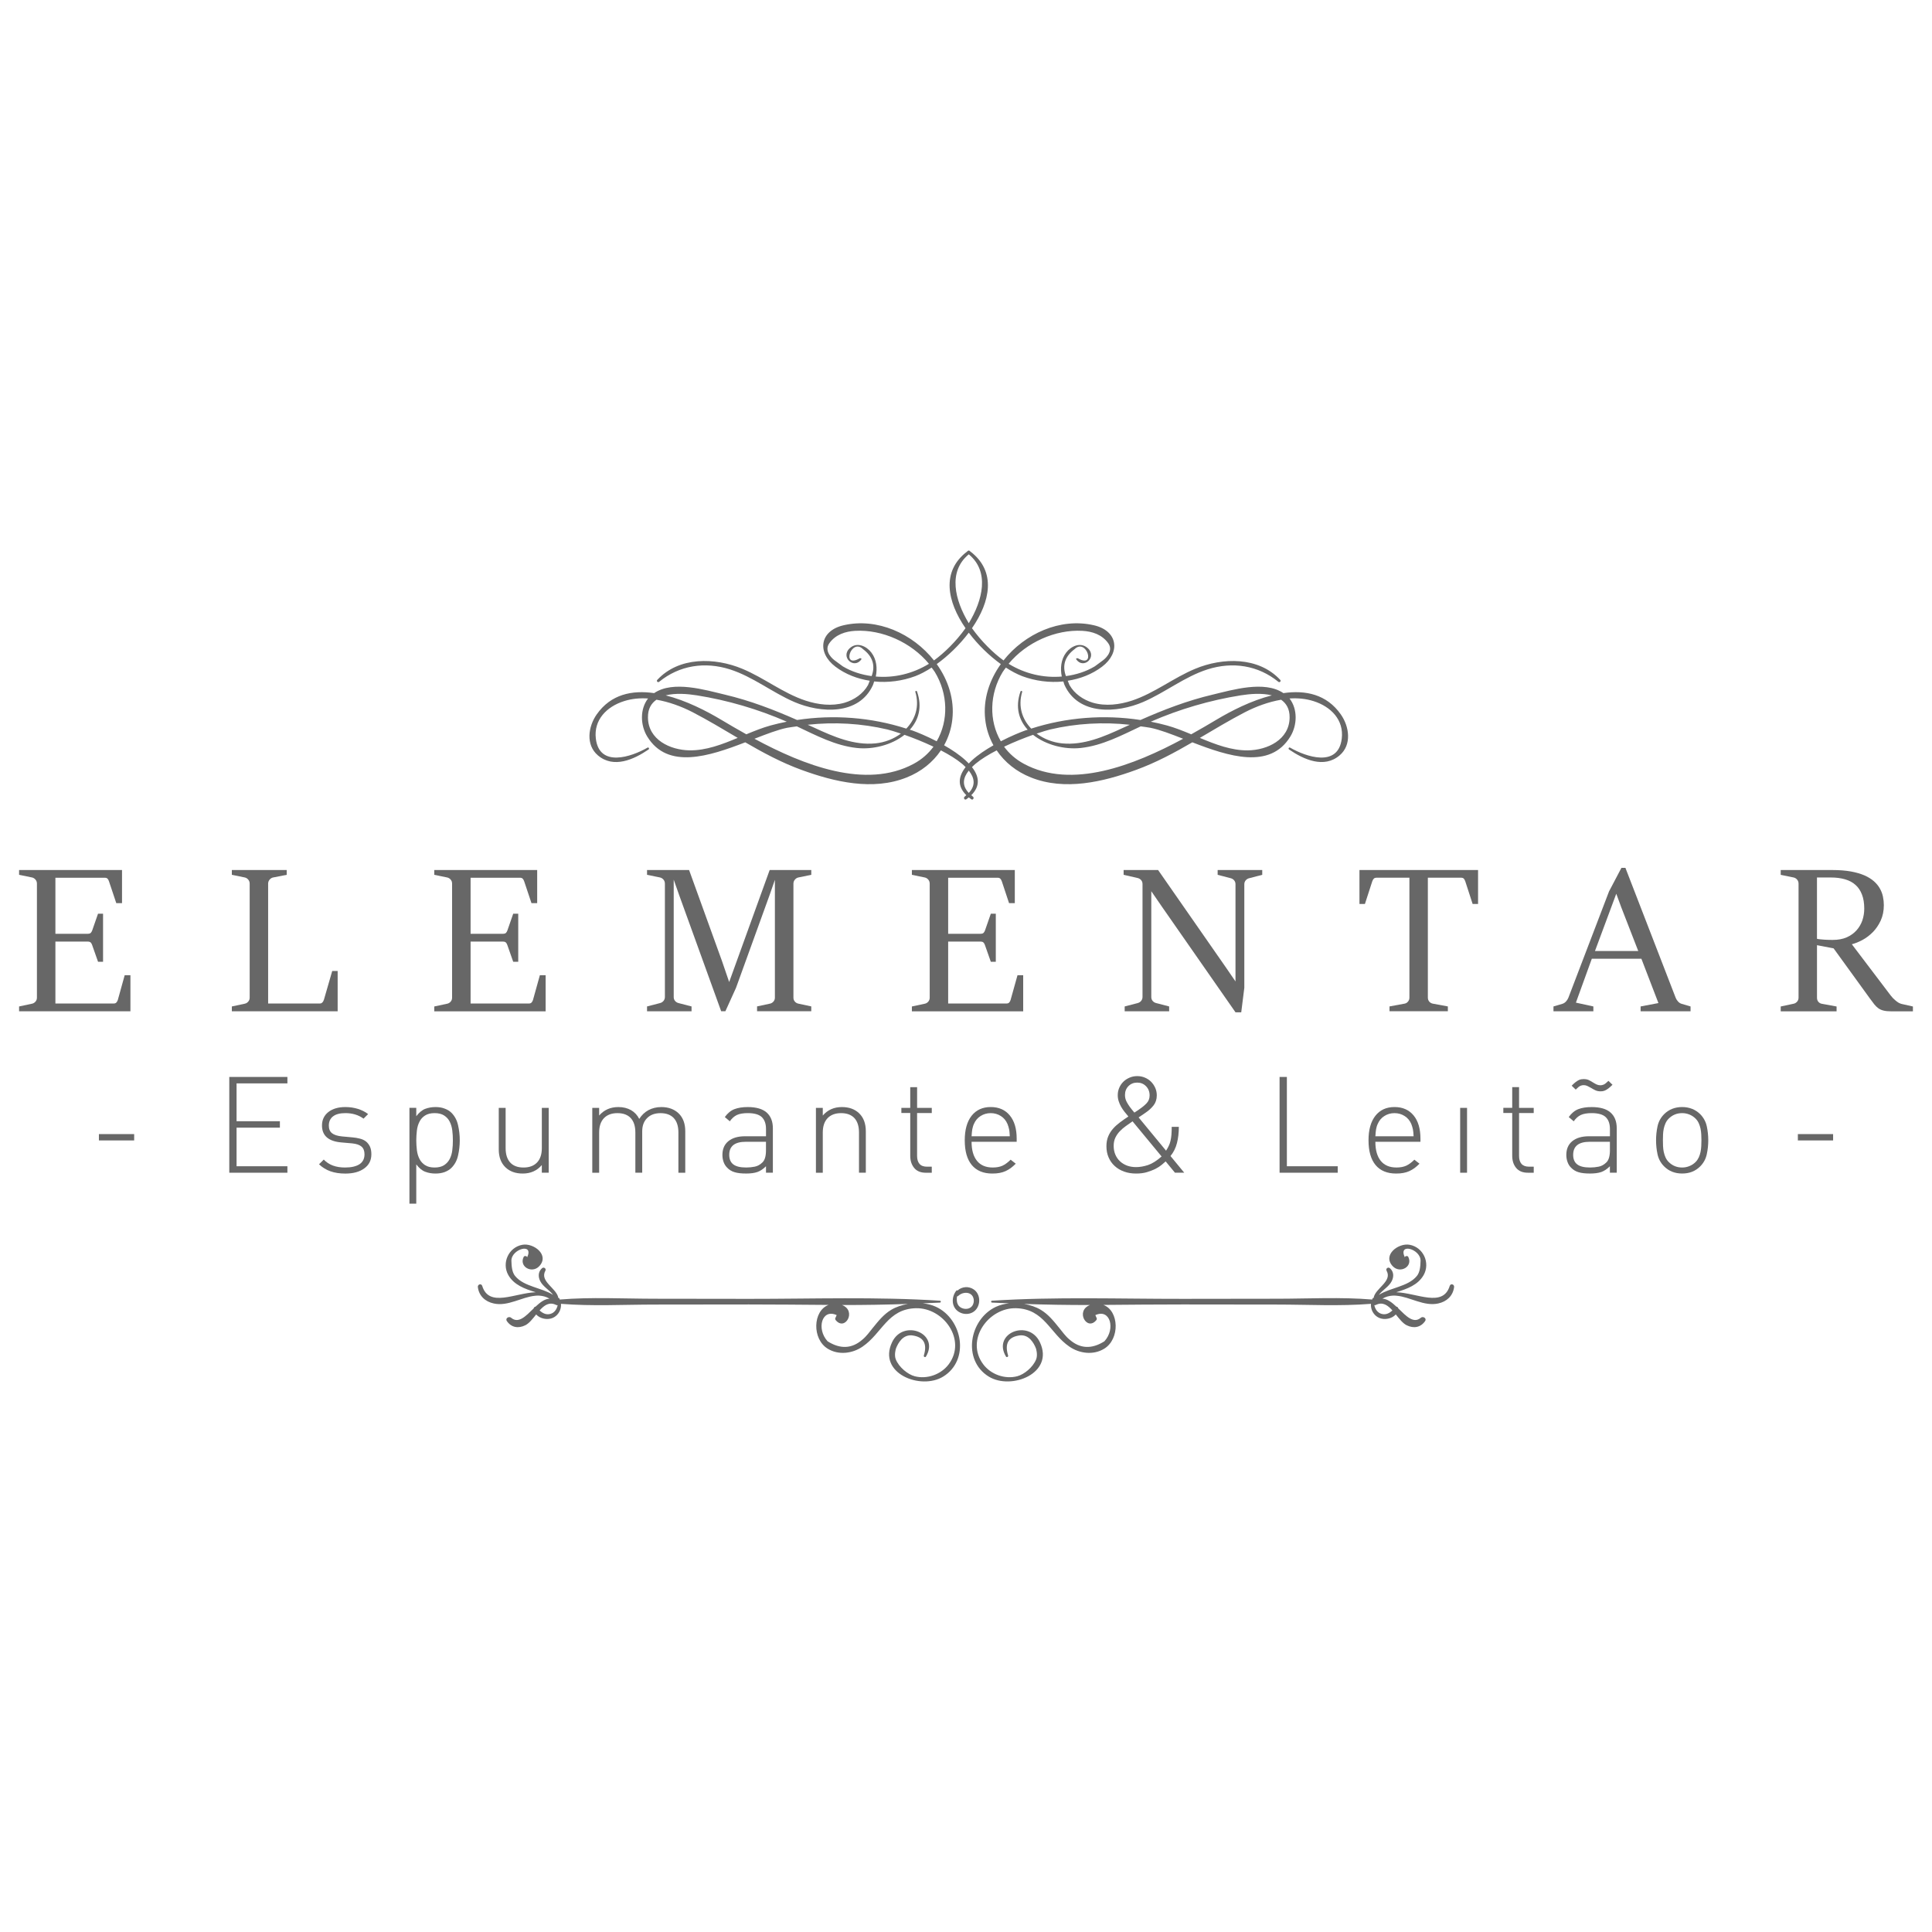 <?xml version="1.0" encoding="utf-8"?>
<!-- Generator: Adobe Illustrator 16.2.1, SVG Export Plug-In . SVG Version: 6.00 Build 0)  -->
<!DOCTYPE svg PUBLIC "-//W3C//DTD SVG 1.1//EN" "http://www.w3.org/Graphics/SVG/1.1/DTD/svg11.dtd">
<svg version="1.1" id="Camada_1" xmlns="http://www.w3.org/2000/svg" xmlns:xlink="http://www.w3.org/1999/xlink" x="0px" y="0px"
	 width="108px" height="108px" viewBox="0 0 108 108" enable-background="new 0 0 108 108" xml:space="preserve">
<g>
	<path fill="#676767" d="M36.696,39.114c0.694,0.119,1.394,0.375,2.018,0.696c0.867,0.45,1.694,0.948,2.524,1.438
		c-0.877,0.367-1.765,0.708-2.688,0.697c-1.082-0.016-2.319-0.59-2.329-1.837C36.214,39.622,36.409,39.315,36.696,39.114
		 M37.213,38.872c0.556-0.142,1.233-0.082,1.739-0.002c1.727,0.275,3.426,0.773,5.029,1.473c-0.301,0.06-0.602,0.127-0.897,0.209
		c-0.455,0.125-0.908,0.307-1.364,0.496c-0.499-0.278-0.976-0.557-1.406-0.814C39.484,39.738,38.357,39.16,37.213,38.872
		L37.213,38.872z M47.891,41.812c0.917,0.101,1.96-0.17,2.671-0.735c0.478,0.168,1.056,0.396,1.62,0.664
		c-0.279,0.378-0.646,0.708-1.104,0.955c-2.683,1.449-6.159,0.081-8.904-1.399c0.683-0.266,1.312-0.508,1.823-0.612
		c0.181-0.036,0.365-0.052,0.548-0.081C45.62,41.11,46.694,41.682,47.891,41.812 M49.608,40.779c0.145,0.035,0.418,0.117,0.752,0.23
		c-0.402,0.299-0.901,0.495-1.431,0.547c-1.19,0.115-2.327-0.374-3.377-0.861c-0.134-0.063-0.268-0.118-0.4-0.18
		C46.64,40.351,48.153,40.437,49.608,40.779 M53.236,40.215c0.126-1.115-0.229-2.194-0.872-3.092
		c0.635-0.458,1.273-1.071,1.789-1.754c0,0,0.001-0.001,0.002-0.002c0.001,0.001,0.001,0.002,0.002,0.002
		c0.516,0.683,1.153,1.295,1.789,1.754c-0.644,0.898-0.999,1.978-0.872,3.092c0.058,0.528,0.22,1.011,0.459,1.446l-0.009,0.007
		c-0.43,0.244-0.852,0.526-1.188,0.833c-0.063,0.059-0.124,0.118-0.181,0.178c-0.057-0.06-0.117-0.12-0.182-0.178
		c-0.337-0.307-0.759-0.59-1.19-0.834l-0.007-0.005C53.016,41.226,53.178,40.743,53.236,40.215 M54.152,30.989
		c0.002-0.001,0.002-0.002,0.003-0.002c0,0,0.001,0.001,0.002,0.002c1.172,0.965,0.78,2.561-0.002,3.849
		C53.372,33.549,52.981,31.954,54.152,30.989 M54.155,44.324c-0.393-0.414-0.328-0.839,0-1.246
		C54.483,43.485,54.548,43.911,54.155,44.324 M51.927,37.106c-0.008,0.006-0.017,0.011-0.025,0.017
		c-0.892,0.538-1.91,0.784-2.945,0.696l-0.001,0.001v-0.001h0.001c0.094-0.459,0.045-0.958-0.245-1.338
		c-0.275-0.361-0.795-0.604-1.189-0.265c-0.585,0.502,0.223,1.231,0.628,0.64c0.013-0.019,0-0.035-0.01-0.051
		c-0.019-0.025-0.107,0.008-0.074-0.012c-1.058,0.618-0.486-1.157,0.178-0.503c0.507,0.38,0.712,0.881,0.48,1.504
		c-0.57-0.079-1.115-0.247-1.612-0.544c-0.158-0.118-0.317-0.236-0.476-0.351c0,0-0.625-0.46-0.276-0.944
		c0.35-0.485,0.899-0.66,1.446-0.691C49.315,35.179,50.944,35.913,51.927,37.106L51.927,37.106z M48.722,37.801L48.722,37.801
		l0.001-0.002C48.723,37.799,48.722,37.8,48.722,37.801 M60.504,35.264c0.549,0.031,1.098,0.206,1.446,0.691
		c0.349,0.484-0.275,0.944-0.275,0.944c-0.158,0.115-0.318,0.233-0.476,0.351c-0.498,0.297-1.043,0.465-1.613,0.544
		c-0.229-0.624-0.026-1.124,0.481-1.504c0.663-0.654,1.235,1.121,0.179,0.503c0.033,0.02-0.058-0.013-0.075,0.012
		c-0.011,0.016-0.023,0.032-0.011,0.051c0.406,0.591,1.214-0.138,0.629-0.64c-0.396-0.339-0.915-0.096-1.19,0.265
		c-0.29,0.38-0.339,0.879-0.244,1.338c-1.035,0.087-2.054-0.158-2.946-0.696c-0.008-0.005-0.017-0.011-0.024-0.017l-0.001-0.001
		C57.365,35.913,58.996,35.179,60.504,35.264 M59.588,37.801c0-0.001,0-0.002,0-0.002S59.588,37.799,59.588,37.801L59.588,37.801z
		 M57.748,41.077c0.713,0.564,1.754,0.835,2.671,0.735c1.196-0.13,2.271-0.702,3.348-1.208c0.183,0.029,0.366,0.044,0.548,0.081
		c0.511,0.104,1.142,0.346,1.823,0.612c0.154-0.082,0.304-0.166,0.452-0.249c-0.455-0.189-0.909-0.372-1.364-0.496
		c-0.295-0.082-0.596-0.149-0.896-0.209h-0.001c-0.019-0.003-0.037-0.007-0.055-0.01c0.019,0.003,0.037,0.006,0.056,0.01
		c1.603-0.7,3.302-1.198,5.029-1.473c0.506-0.08,1.184-0.14,1.739,0.002c-1.146,0.288-2.272,0.866-3.101,1.362
		c-0.431,0.257-0.907,0.536-1.406,0.814c-0.149,0.083-0.299,0.167-0.453,0.249c-2.745,1.48-6.223,2.848-8.904,1.399
		c-0.459-0.248-0.826-0.577-1.105-0.955C56.692,41.473,57.271,41.245,57.748,41.077 M58.702,40.779
		c1.454-0.342,2.969-0.428,4.456-0.264c-0.134,0.062-0.268,0.117-0.4,0.18c-1.051,0.487-2.187,0.976-3.378,0.861
		c-0.529-0.052-1.028-0.248-1.431-0.547C58.283,40.896,58.557,40.814,58.702,40.779 M72.09,40.109
		c-0.01,1.247-1.247,1.821-2.329,1.837c-0.924,0.011-1.812-0.331-2.688-0.697c0.83-0.49,1.657-0.988,2.524-1.438
		c0.625-0.322,1.322-0.577,2.018-0.696C71.9,39.315,72.096,39.622,72.09,40.109 M36.253,41.898c0.065-0.044,0.008-0.143-0.06-0.103
		c-0.885,0.511-2.688,1.131-2.885-0.503c-0.128-1.055,0.614-1.796,1.579-2.099c0.443-0.141,0.894-0.176,1.34-0.148
		c-0.462,0.597-0.435,1.496-0.042,2.135c1.141,1.856,3.462,1.094,5.475,0.316c1.004,0.583,2.027,1.134,3.146,1.542
		c1.838,0.672,3.989,1.179,5.88,0.421c0.805-0.32,1.46-0.844,1.911-1.513c0.444,0.231,0.861,0.483,1.183,0.75
		c0.07,0.057,0.127,0.116,0.188,0.175h-0.001c0.004,0.004,0.008,0.007,0.011,0.012c-0.393,0.504-0.489,1.045,0.04,1.568
		c-0.017,0.014-0.031,0.027-0.049,0.042c-0.019,0.013-0.025,0.027-0.045,0.042c-0.06,0.045-0.038,0.125,0.009,0.152
		c0.012,0.007,0.024,0.007,0.036,0.007s0.023,0,0.035-0.007c0.003-0.001,0.004,0,0.007-0.001c0.053-0.037,0.1-0.074,0.146-0.112
		c0.045,0.038,0.093,0.075,0.145,0.112c0.003,0.001,0.006,0,0.008,0.001c0.012,0.007,0.024,0.007,0.035,0.007
		c0.012,0,0.023,0,0.035-0.007c0.047-0.028,0.07-0.107,0.009-0.152c-0.019-0.015-0.026-0.029-0.044-0.042
		c-0.018-0.015-0.032-0.028-0.049-0.042c0.528-0.523,0.433-1.064,0.039-1.568c0.003-0.005,0.007-0.008,0.011-0.012
		c0.061-0.059,0.117-0.118,0.187-0.175c0.322-0.268,0.738-0.52,1.183-0.75c0.452,0.669,1.106,1.193,1.912,1.513
		c1.892,0.758,4.041,0.251,5.879-0.421c1.119-0.408,2.142-0.959,3.146-1.542c2.014,0.778,4.335,1.541,5.475-0.316
		c0.394-0.639,0.421-1.539-0.042-2.135c0.447-0.028,0.896,0.007,1.341,0.148c0.965,0.303,1.707,1.043,1.579,2.099
		c-0.198,1.634-2.001,1.014-2.885,0.503c-0.067-0.04-0.124,0.059-0.059,0.103c0.812,0.556,1.95,1.076,2.825,0.327
		c0.691-0.589,0.544-1.609,0.067-2.288c-0.792-1.132-1.979-1.368-3.21-1.191c-1.06-0.723-2.858-0.176-3.962,0.086
		c-1.407,0.332-2.724,0.839-4.029,1.416c-2.037-0.312-4.148-0.149-6.106,0.482c-0.499-0.52-0.748-1.237-0.506-2.049
		c0.019-0.06-0.072-0.085-0.094-0.025c-0.307,0.876-0.085,1.6,0.403,2.136c-0.042,0.013-0.088,0.024-0.131,0.039
		c-0.294,0.105-0.814,0.319-1.371,0.607c-0.672-1.149-0.639-2.651,0.104-3.873c0.053-0.087,0.12-0.163,0.179-0.246
		c0,0.001,0,0.001,0,0.001v-0.001c0.317,0.206,0.626,0.369,0.911,0.478c0.727,0.271,1.524,0.377,2.301,0.297h0.001
		c0.022,0.065,0.037,0.135,0.064,0.197c0.777,1.713,2.939,1.578,4.394,0.952c1.239-0.534,2.314-1.414,3.608-1.826
		c1.391-0.44,2.815-0.229,3.95,0.695c0.074,0.062,0.174-0.035,0.107-0.107c-1.213-1.303-3.215-1.259-4.754-0.619
		c-1.22,0.506-2.273,1.359-3.531,1.777c-0.697,0.229-1.477,0.327-2.19,0.119c-0.532-0.159-1.032-0.498-1.308-0.99
		c-0.033-0.081-0.063-0.158-0.095-0.238h0.001c0.689-0.107,1.354-0.359,1.918-0.786c1.047-0.792,0.881-2.006-0.452-2.314
		c-1.886-0.44-3.877,0.473-5.056,1.963c0,0.001,0,0.002-0.001,0.002c-0.583-0.423-1.238-1.068-1.764-1.802
		c0.001-0.002,0.003-0.004,0.006-0.008h-0.001c-0.001,0-0.001-0.001-0.001-0.001s0.001,0,0.002,0.001
		c1.005-1.461,1.382-3.161-0.104-4.285c-0.015-0.013-0.025-0.025-0.043-0.039c-0.007-0.005-0.012-0.005-0.018-0.006
		c-0.006,0-0.011-0.001-0.017-0.001h-0.001h-0.003h-0.003h-0.001c-0.005,0-0.011,0.001-0.017,0.001
		c-0.006,0.001-0.012,0.001-0.019,0.006c-0.017,0.013-0.027,0.025-0.043,0.039c-1.485,1.124-1.108,2.824-0.103,4.285
		c0.001-0.001,0.001-0.001,0.001-0.001v0.001h-0.001c0.002,0.003,0.004,0.005,0.005,0.008c-0.524,0.734-1.18,1.379-1.764,1.802
		c0,0,0-0.001-0.001-0.002c-1.177-1.49-3.169-2.403-5.056-1.963c-1.331,0.308-1.497,1.523-0.452,2.314
		c0.564,0.426,1.229,0.678,1.918,0.786h0.001c-0.03,0.08-0.062,0.157-0.094,0.238c-0.276,0.493-0.776,0.831-1.308,0.99
		c-0.715,0.208-1.494,0.11-2.19-0.119c-1.259-0.417-2.312-1.271-3.531-1.777c-1.539-0.64-3.541-0.684-4.753,0.619
		c-0.067,0.072,0.031,0.169,0.106,0.107c1.134-0.924,2.559-1.135,3.949-0.695c1.294,0.413,2.369,1.292,3.608,1.826
		c1.456,0.626,3.617,0.761,4.394-0.952c0.027-0.062,0.043-0.132,0.065-0.197h0.001c0.775,0.08,1.574-0.027,2.3-0.297
		c0.285-0.108,0.596-0.272,0.911-0.478v0.001c0,0,0.001,0,0.001-0.001c0.058,0.083,0.125,0.158,0.179,0.246
		c0.743,1.221,0.775,2.723,0.104,3.873c-0.557-0.288-1.076-0.502-1.371-0.607c-0.043-0.014-0.088-0.025-0.131-0.039
		c0.488-0.536,0.71-1.26,0.403-2.136c-0.02-0.06-0.112-0.035-0.094,0.025c0.243,0.812-0.006,1.529-0.506,2.049
		c-1.957-0.631-4.068-0.793-6.105-0.482c-1.307-0.577-2.623-1.084-4.03-1.416c-1.104-0.262-2.901-0.809-3.961-0.086
		c-1.23-0.177-2.419,0.06-3.211,1.191c-0.476,0.679-0.624,1.699,0.067,2.288C34.302,42.975,35.44,42.454,36.253,41.898"/>
	<path fill="#676767" d="M25.283,64.301c-0.021,0.181-0.07,0.343-0.143,0.485c-0.073,0.143-0.178,0.257-0.312,0.346
		c-0.136,0.088-0.312,0.133-0.534,0.133c-0.219,0-0.397-0.045-0.533-0.133c-0.135-0.089-0.24-0.203-0.311-0.346
		c-0.074-0.143-0.122-0.305-0.145-0.485c-0.021-0.181-0.035-0.365-0.035-0.556c0-0.186,0.014-0.369,0.035-0.553
		c0.022-0.185,0.07-0.345,0.145-0.489c0.07-0.145,0.176-0.259,0.311-0.346c0.136-0.088,0.314-0.133,0.533-0.133
		c0.222,0,0.398,0.045,0.534,0.133c0.135,0.087,0.239,0.201,0.312,0.346c0.072,0.145,0.121,0.305,0.143,0.489
		c0.023,0.184,0.033,0.367,0.033,0.553C25.316,63.936,25.307,64.12,25.283,64.301 M25.234,62.202
		c-0.095-0.095-0.22-0.172-0.371-0.228c-0.154-0.061-0.324-0.089-0.516-0.089c-0.206,0-0.396,0.033-0.573,0.099
		c-0.174,0.064-0.342,0.203-0.504,0.413v-0.467h-0.382v5.356h0.382V65.09c0.162,0.212,0.33,0.351,0.504,0.413
		c0.177,0.067,0.367,0.099,0.573,0.099c0.191,0,0.361-0.029,0.516-0.085c0.151-0.06,0.276-0.135,0.371-0.231
		c0.186-0.185,0.31-0.415,0.372-0.695c0.063-0.276,0.095-0.56,0.095-0.845s-0.031-0.568-0.095-0.846
		C25.544,62.619,25.42,62.389,25.234,62.202"/>
	<path fill="#676767" d="M63.31,62.683l1.624,1.964c-0.271,0.24-0.522,0.399-0.757,0.479c-0.232,0.076-0.456,0.116-0.673,0.116
		c-0.186,0-0.354-0.03-0.508-0.086c-0.153-0.059-0.283-0.141-0.395-0.246c-0.111-0.104-0.195-0.229-0.256-0.375
		c-0.06-0.146-0.09-0.306-0.09-0.481c0-0.171,0.031-0.323,0.093-0.455c0.064-0.133,0.146-0.252,0.244-0.355
		c0.102-0.108,0.215-0.205,0.341-0.295C63.059,62.857,63.184,62.769,63.31,62.683 M62.992,61.615
		c-0.04-0.074-0.067-0.143-0.082-0.206s-0.023-0.13-0.023-0.2c0-0.198,0.065-0.364,0.196-0.497c0.13-0.13,0.293-0.194,0.488-0.194
		c0.196,0,0.361,0.066,0.493,0.203c0.133,0.134,0.2,0.307,0.2,0.512c0,0.177-0.056,0.321-0.166,0.437
		c-0.11,0.116-0.235,0.22-0.376,0.315c-0.006,0.006-0.023,0.019-0.057,0.042c-0.033,0.022-0.075,0.052-0.128,0.086
		c-0.053,0.035-0.095,0.063-0.124,0.082c-0.104-0.124-0.193-0.233-0.261-0.326C63.087,61.774,63.032,61.69,62.992,61.615
		 M62.227,63.086c-0.116,0.127-0.208,0.273-0.275,0.433c-0.067,0.161-0.102,0.346-0.102,0.556c0,0.227,0.039,0.435,0.12,0.621
		c0.08,0.188,0.194,0.351,0.343,0.485c0.146,0.136,0.322,0.238,0.525,0.312c0.203,0.073,0.427,0.109,0.674,0.109
		c0.221,0,0.421-0.025,0.602-0.078c0.18-0.055,0.34-0.116,0.479-0.185c0.138-0.071,0.252-0.146,0.345-0.223
		c0.094-0.077,0.168-0.143,0.223-0.193l0.52,0.632h0.519l-0.768-0.932c0.171-0.21,0.291-0.452,0.36-0.722
		c0.07-0.271,0.106-0.573,0.106-0.911h-0.398c0,0.172-0.006,0.319-0.016,0.445s-0.028,0.238-0.053,0.341
		c-0.023,0.104-0.058,0.198-0.098,0.282c-0.04,0.086-0.09,0.175-0.15,0.265l-1.534-1.859c0.039-0.023,0.092-0.06,0.158-0.105
		c0.065-0.044,0.12-0.081,0.165-0.113c0.046-0.029,0.069-0.047,0.074-0.052c0.172-0.114,0.316-0.248,0.438-0.401
		c0.119-0.152,0.181-0.34,0.181-0.561c0-0.151-0.029-0.292-0.087-0.422c-0.059-0.13-0.136-0.243-0.233-0.342
		c-0.099-0.096-0.213-0.174-0.347-0.229c-0.132-0.057-0.273-0.084-0.425-0.084c-0.15,0-0.292,0.027-0.425,0.084
		c-0.132,0.055-0.248,0.13-0.346,0.225c-0.099,0.096-0.176,0.207-0.233,0.338c-0.058,0.133-0.086,0.271-0.086,0.421
		c0,0.116,0.018,0.228,0.053,0.336c0.034,0.107,0.08,0.21,0.135,0.309c0.055,0.097,0.12,0.191,0.191,0.282
		c0.073,0.089,0.145,0.178,0.216,0.262c-0.161,0.106-0.315,0.212-0.46,0.321C62.472,62.841,62.341,62.958,62.227,63.086"/>
	<path fill="#676767" d="M38.307,65.556v-2.314c0-0.433-0.125-0.769-0.377-1.01c-0.115-0.109-0.254-0.195-0.415-0.256
		c-0.161-0.059-0.341-0.091-0.541-0.091c-0.273,0-0.515,0.06-0.722,0.171c-0.209,0.113-0.381,0.276-0.518,0.492
		c-0.108-0.216-0.264-0.379-0.461-0.492c-0.199-0.111-0.434-0.171-0.705-0.171c-0.445,0-0.804,0.16-1.075,0.474v-0.428h-0.384v3.625
		h0.384v-2.247c0-0.347,0.088-0.612,0.267-0.802c0.179-0.187,0.431-0.282,0.756-0.282c0.327,0,0.574,0.094,0.745,0.278
		c0.171,0.187,0.256,0.455,0.256,0.806v2.247H35.9v-2.314c0-0.312,0.091-0.559,0.275-0.741c0.183-0.185,0.433-0.275,0.747-0.275
		c0.327,0,0.574,0.094,0.745,0.278c0.171,0.187,0.256,0.455,0.256,0.806v2.247H38.307z"/>
	<path fill="#676767" d="M20.457,63.808c-0.093-0.072-0.205-0.124-0.335-0.157c-0.13-0.034-0.27-0.058-0.419-0.071l-0.586-0.054
		c-0.255-0.025-0.44-0.085-0.559-0.18c-0.117-0.094-0.176-0.234-0.176-0.426c0-0.223,0.079-0.395,0.237-0.516s0.387-0.18,0.688-0.18
		c0.396,0,0.736,0.104,1.015,0.309l0.256-0.255c-0.159-0.125-0.348-0.219-0.566-0.289c-0.218-0.068-0.453-0.104-0.704-0.104
		c-0.396,0-0.713,0.092-0.951,0.278c-0.237,0.187-0.357,0.437-0.357,0.752c0,0.572,0.363,0.888,1.088,0.948l0.6,0.053
		c0.239,0.024,0.416,0.086,0.524,0.181c0.109,0.096,0.164,0.239,0.164,0.428c0,0.247-0.093,0.431-0.277,0.554
		c-0.185,0.122-0.455,0.186-0.812,0.186c-0.513,0-0.908-0.147-1.188-0.445l-0.265,0.265c0.186,0.176,0.398,0.307,0.637,0.391
		c0.239,0.084,0.514,0.128,0.831,0.128c0.446,0,0.802-0.098,1.063-0.291c0.265-0.192,0.395-0.455,0.395-0.786
		c0-0.174-0.027-0.318-0.081-0.435C20.622,63.976,20.549,63.882,20.457,63.808"/>
	<path fill="#676767" d="M42.616,64.984c-0.13,0.126-0.271,0.204-0.424,0.233c-0.152,0.031-0.312,0.047-0.479,0.047
		c-0.33,0-0.57-0.058-0.722-0.175c-0.15-0.116-0.226-0.294-0.226-0.533c0-0.487,0.309-0.73,0.926-0.73h1.128v0.466
		C42.82,64.63,42.753,64.858,42.616,64.984 M43.204,65.556v-2.48c0-0.382-0.114-0.676-0.343-0.882
		c-0.229-0.203-0.582-0.309-1.063-0.309c-0.296,0-0.544,0.041-0.745,0.118s-0.379,0.225-0.535,0.441l0.279,0.238
		c0.115-0.164,0.248-0.283,0.394-0.353c0.149-0.069,0.352-0.105,0.607-0.105c0.369,0,0.634,0.076,0.789,0.225
		c0.155,0.151,0.233,0.371,0.233,0.663v0.406h-1.174c-0.396,0-0.706,0.093-0.929,0.274c-0.224,0.183-0.334,0.44-0.334,0.771
		c0,0.136,0.022,0.267,0.066,0.393c0.046,0.126,0.111,0.229,0.195,0.313c0.115,0.123,0.256,0.209,0.419,0.257
		c0.162,0.051,0.379,0.075,0.649,0.075c0.256,0,0.466-0.029,0.63-0.086c0.161-0.058,0.32-0.164,0.477-0.321v0.361H43.204z"/>
	<polygon fill="#676767" points="12.817,65.556 16.066,65.556 16.066,65.194 13.224,65.194 13.224,63.037 15.646,63.037 
		15.646,62.677 13.224,62.677 13.224,60.562 16.066,60.562 16.066,60.202 12.817,60.202 	"/>
	<path fill="#676767" d="M54.312,63.518c0.007-0.084,0.011-0.158,0.017-0.22c0.005-0.063,0.014-0.12,0.021-0.165
		c0.011-0.049,0.022-0.098,0.036-0.145c0.01-0.047,0.03-0.098,0.055-0.154c0.081-0.191,0.204-0.341,0.373-0.447
		c0.168-0.108,0.357-0.162,0.567-0.162c0.211,0,0.4,0.054,0.568,0.162c0.167,0.106,0.291,0.256,0.371,0.447
		c0.021,0.057,0.038,0.107,0.054,0.154c0.015,0.047,0.028,0.096,0.036,0.145c0.011,0.045,0.019,0.102,0.023,0.165
		c0.006,0.062,0.011,0.136,0.015,0.22H54.312z M56.833,63.654c0-0.559-0.128-0.99-0.385-1.301c-0.256-0.311-0.61-0.469-1.067-0.469
		c-0.456,0-0.812,0.164-1.069,0.489c-0.255,0.327-0.382,0.783-0.382,1.371c0,0.606,0.132,1.067,0.395,1.384
		c0.264,0.315,0.646,0.474,1.146,0.474c0.151,0,0.288-0.011,0.408-0.034c0.119-0.021,0.232-0.057,0.334-0.103
		c0.103-0.047,0.201-0.105,0.293-0.172c0.094-0.071,0.186-0.151,0.275-0.242l-0.285-0.224c-0.156,0.155-0.309,0.266-0.456,0.336
		c-0.147,0.066-0.329,0.101-0.546,0.101c-0.386,0-0.679-0.124-0.879-0.372c-0.201-0.247-0.303-0.602-0.303-1.066h2.521V63.654z"/>
	<path fill="#676767" d="M30.673,65.556v-3.625h-0.384v2.251c0,0.344-0.089,0.613-0.267,0.801c-0.179,0.188-0.431,0.282-0.756,0.282
		c-0.326,0-0.574-0.093-0.745-0.28c-0.17-0.187-0.256-0.453-0.256-0.803v-2.251h-0.384v2.318c0,0.432,0.126,0.766,0.377,1.007
		c0.24,0.23,0.562,0.346,0.963,0.346c0.44,0,0.797-0.157,1.067-0.475v0.429H30.673z"/>
	<path fill="#676767" d="M52.087,62.217v-0.284h-0.82v-1.16h-0.384v1.16h-0.496v0.284h0.496v2.393c0,0.274,0.074,0.501,0.223,0.681
		c0.147,0.178,0.364,0.266,0.65,0.266h0.331v-0.338h-0.264c-0.19,0-0.332-0.052-0.422-0.158c-0.09-0.104-0.135-0.251-0.135-0.444
		v-2.398H52.087z"/>
	<path fill="#676767" d="M48.4,65.556v-2.314c0-0.433-0.125-0.769-0.376-1.01c-0.24-0.23-0.562-0.347-0.962-0.347
		c-0.441,0-0.798,0.16-1.068,0.474v-0.428h-0.383v3.625h0.383v-2.247c0-0.347,0.089-0.612,0.268-0.802
		c0.178-0.187,0.431-0.282,0.756-0.282s0.572,0.094,0.745,0.278c0.17,0.187,0.255,0.455,0.255,0.806v2.247H48.4z"/>
	<path fill="#676767" d="M88.348,60.697c0.061-0.025,0.119-0.037,0.181-0.037c0.076,0,0.146,0.017,0.214,0.05
		s0.136,0.071,0.208,0.111c0.084,0.052,0.166,0.097,0.244,0.132c0.077,0.034,0.169,0.053,0.274,0.053
		c0.033,0,0.071-0.002,0.113-0.007c0.04-0.005,0.086-0.021,0.143-0.042c0.055-0.025,0.115-0.061,0.184-0.112
		c0.068-0.051,0.144-0.121,0.23-0.206l-0.226-0.219c-0.117,0.115-0.206,0.185-0.269,0.21s-0.121,0.038-0.176,0.038
		c-0.075,0-0.145-0.015-0.208-0.042c-0.062-0.029-0.134-0.067-0.215-0.119c-0.089-0.057-0.171-0.101-0.244-0.136
		c-0.072-0.032-0.164-0.049-0.273-0.049c-0.041,0-0.081,0.004-0.12,0.009c-0.041,0.003-0.088,0.019-0.14,0.04
		c-0.052,0.023-0.113,0.062-0.181,0.112c-0.067,0.051-0.144,0.119-0.229,0.208l0.226,0.218
		C88.198,60.794,88.287,60.722,88.348,60.697"/>
	<rect x="100.502" y="63.397" fill="#676767" width="1.97" height="0.354"/>
	<rect x="5.529" y="63.397" fill="#676767" width="1.971" height="0.354"/>
	<path fill="#676767" d="M89.996,64.293c0,0.337-0.069,0.565-0.204,0.691c-0.131,0.126-0.273,0.205-0.427,0.233
		c-0.151,0.031-0.311,0.047-0.476,0.047c-0.332,0-0.57-0.057-0.722-0.175c-0.151-0.115-0.226-0.294-0.226-0.533
		c0-0.487,0.309-0.73,0.924-0.73h1.13V64.293z M88.973,61.886c-0.298,0-0.545,0.039-0.745,0.117
		c-0.201,0.077-0.379,0.225-0.534,0.441l0.278,0.238c0.115-0.164,0.246-0.283,0.395-0.353c0.147-0.068,0.35-0.105,0.606-0.105
		c0.37,0,0.634,0.076,0.79,0.226c0.154,0.15,0.233,0.37,0.233,0.663v0.405h-1.174c-0.396,0-0.706,0.093-0.93,0.274
		c-0.224,0.183-0.334,0.44-0.334,0.77c0,0.137,0.022,0.268,0.067,0.394c0.046,0.125,0.109,0.23,0.195,0.313
		c0.115,0.122,0.254,0.208,0.418,0.257c0.162,0.051,0.379,0.075,0.65,0.075c0.256,0,0.464-0.029,0.627-0.085
		c0.164-0.06,0.322-0.164,0.479-0.322v0.361h0.383v-2.48c0-0.382-0.114-0.676-0.344-0.881C89.809,61.99,89.454,61.886,88.973,61.886
		"/>
	<path fill="#676767" d="M84.918,60.772h-0.384v1.158h-0.497v0.286h0.497v2.394c0,0.273,0.073,0.5,0.221,0.679
		c0.149,0.179,0.366,0.267,0.651,0.267h0.331v-0.338h-0.263c-0.19,0-0.331-0.053-0.422-0.157c-0.09-0.104-0.135-0.252-0.135-0.445
		v-2.398h0.819v-0.286h-0.819V60.772z"/>
	<rect x="81.624" y="61.931" fill="#676767" width="0.385" height="3.625"/>
	<path fill="#676767" d="M76.885,63.518c0.004-0.084,0.01-0.158,0.016-0.22c0.004-0.063,0.012-0.12,0.022-0.165
		c0.009-0.049,0.021-0.098,0.033-0.145c0.013-0.047,0.031-0.098,0.057-0.154c0.08-0.191,0.204-0.341,0.372-0.447
		c0.168-0.108,0.357-0.162,0.568-0.162c0.21,0,0.399,0.054,0.567,0.162c0.168,0.106,0.292,0.256,0.373,0.447
		c0.019,0.057,0.038,0.107,0.053,0.154s0.027,0.096,0.037,0.145c0.01,0.045,0.017,0.102,0.023,0.165
		c0.004,0.062,0.009,0.136,0.015,0.22H76.885z M79.404,63.654c0-0.559-0.127-0.99-0.383-1.301s-0.613-0.469-1.068-0.469
		c-0.457,0-0.812,0.164-1.068,0.489c-0.256,0.327-0.384,0.783-0.384,1.371c0,0.606,0.133,1.067,0.395,1.384
		c0.264,0.315,0.646,0.474,1.148,0.474c0.149,0,0.285-0.011,0.405-0.034c0.121-0.021,0.232-0.057,0.335-0.103
		c0.104-0.047,0.2-0.105,0.293-0.172c0.093-0.071,0.185-0.151,0.274-0.242l-0.286-0.224c-0.155,0.155-0.307,0.266-0.456,0.336
		c-0.146,0.066-0.329,0.101-0.543,0.101c-0.388,0-0.68-0.124-0.881-0.372c-0.2-0.247-0.301-0.602-0.301-1.066h2.52V63.654z"/>
	<polygon fill="#676767" points="71.529,60.202 71.529,65.556 74.779,65.556 74.779,65.194 71.937,65.194 71.937,60.202 	"/>
	<path fill="#676767" d="M95.102,64.067c-0.005,0.111-0.02,0.219-0.041,0.328c-0.021,0.106-0.056,0.21-0.098,0.304
		c-0.045,0.096-0.101,0.181-0.177,0.257c-0.1,0.101-0.215,0.176-0.343,0.228c-0.128,0.053-0.265,0.081-0.409,0.081
		c-0.297,0-0.547-0.104-0.753-0.309c-0.075-0.076-0.134-0.161-0.177-0.257c-0.043-0.094-0.075-0.197-0.099-0.304
		c-0.021-0.109-0.036-0.217-0.04-0.328c-0.005-0.108-0.007-0.218-0.007-0.322c0-0.105,0.002-0.215,0.007-0.323
		c0.004-0.111,0.019-0.221,0.04-0.328c0.023-0.108,0.056-0.209,0.099-0.304c0.043-0.097,0.102-0.181,0.177-0.257
		c0.206-0.205,0.456-0.309,0.753-0.309c0.145,0,0.281,0.028,0.409,0.08c0.128,0.053,0.243,0.128,0.343,0.229
		c0.076,0.076,0.132,0.16,0.177,0.257c0.042,0.095,0.076,0.195,0.098,0.304c0.021,0.107,0.036,0.217,0.041,0.328
		c0.005,0.108,0.009,0.218,0.009,0.323C95.11,63.85,95.106,63.959,95.102,64.067 M95.043,62.283
		c-0.133-0.129-0.281-0.228-0.449-0.295s-0.354-0.104-0.56-0.104c-0.406,0-0.741,0.135-1.008,0.398
		c-0.191,0.193-0.313,0.418-0.369,0.679c-0.056,0.26-0.082,0.521-0.082,0.783c0,0.259,0.026,0.522,0.082,0.78
		c0.056,0.262,0.178,0.487,0.369,0.678c0.267,0.267,0.602,0.398,1.008,0.398c0.205,0,0.392-0.033,0.56-0.1
		c0.168-0.067,0.316-0.168,0.449-0.299c0.188-0.19,0.312-0.416,0.367-0.678c0.056-0.258,0.083-0.521,0.083-0.78
		c0-0.262-0.027-0.523-0.083-0.783C95.355,62.701,95.231,62.477,95.043,62.283"/>
	<path fill="#676767" d="M44.432,49.176c0.051-0.063,0.114-0.105,0.192-0.124l0.727-0.149v-0.269h-2.326l-2.264,6.262l-0.4-1.169
		l-1.841-5.093h-2.35v0.269l0.729,0.149c0.076,0.019,0.14,0.059,0.192,0.122c0.051,0.061,0.077,0.135,0.077,0.223v6.337
		c0,0.079-0.026,0.153-0.077,0.217c-0.053,0.06-0.116,0.103-0.192,0.121l-0.729,0.189v0.27h2.488v-0.27l-0.729-0.189
		c-0.077-0.019-0.14-0.06-0.191-0.118s-0.077-0.132-0.077-0.22v-6.561l0.315,0.894l2.338,6.463h0.235l0.595-1.311l1.869-5.165
		l0.304-0.871v6.584c0,0.085-0.026,0.156-0.077,0.217c-0.053,0.061-0.116,0.103-0.194,0.119l-0.726,0.156v0.27h3.03v-0.27
		l-0.727-0.156c-0.078-0.017-0.142-0.057-0.192-0.116c-0.053-0.06-0.078-0.134-0.078-0.22v-6.373
		C44.354,49.312,44.379,49.239,44.432,49.176"/>
	<path fill="#676767" d="M75.995,50.532H76.3l0.411-1.268c0.021-0.057,0.046-0.105,0.082-0.143c0.033-0.038,0.088-0.057,0.165-0.057
		h1.829v6.704c0,0.084-0.025,0.156-0.079,0.221c-0.051,0.063-0.114,0.101-0.191,0.115l-0.843,0.156v0.27h3.262v-0.27l-0.843-0.156
		c-0.076-0.015-0.142-0.052-0.196-0.112c-0.052-0.062-0.079-0.138-0.079-0.224v-6.704h1.857c0.071,0,0.124,0.019,0.157,0.057
		c0.031,0.038,0.057,0.086,0.077,0.143l0.412,1.268h0.304v-1.898h-6.63V50.532z"/>
	<path fill="#676767" d="M7.291,54.515H6.97l-0.383,1.381c-0.021,0.061-0.048,0.109-0.082,0.145
		c-0.034,0.038-0.086,0.056-0.154,0.056H3.097v-3.461h1.811c0.076,0,0.131,0.018,0.166,0.055c0.033,0.036,0.062,0.084,0.08,0.145
		l0.327,0.929h0.28v-2.689H5.48l-0.327,0.94c-0.019,0.053-0.047,0.096-0.08,0.133c-0.035,0.033-0.09,0.05-0.166,0.05H3.097v-3.133
		h2.762c0.069,0,0.119,0.02,0.156,0.056c0.032,0.039,0.061,0.087,0.077,0.144L6.5,50.486h0.321v-1.852H1.067v0.269l0.728,0.149
		c0.076,0.019,0.142,0.059,0.191,0.122c0.053,0.061,0.078,0.135,0.078,0.222v6.374c0,0.084-0.025,0.156-0.078,0.217
		c-0.05,0.061-0.115,0.103-0.191,0.119l-0.728,0.156v0.271h6.224V54.515z"/>
	<path fill="#676767" d="M102.452,52.542c-0.052,0-0.12,0-0.203-0.002c-0.082-0.002-0.166-0.006-0.254-0.011
		c-0.088-0.008-0.17-0.014-0.247-0.021c-0.076-0.008-0.135-0.017-0.178-0.029v-3.427h0.769c0.297,0,0.563,0.033,0.797,0.101
		c0.231,0.067,0.43,0.17,0.587,0.313c0.159,0.14,0.28,0.321,0.363,0.542c0.085,0.219,0.127,0.483,0.127,0.787
		c0,0.231-0.037,0.45-0.108,0.661c-0.074,0.208-0.184,0.395-0.328,0.554c-0.144,0.16-0.327,0.291-0.548,0.389
		C103.01,52.494,102.751,52.542,102.452,52.542 M106.293,56.119c-0.05-0.014-0.102-0.034-0.158-0.065
		c-0.056-0.032-0.109-0.072-0.163-0.116c-0.053-0.044-0.104-0.09-0.155-0.143c-0.05-0.052-0.092-0.101-0.126-0.147l-2.172-2.864
		c0.183-0.047,0.381-0.126,0.59-0.237c0.211-0.114,0.405-0.261,0.582-0.439c0.178-0.18,0.325-0.396,0.442-0.648
		c0.116-0.252,0.175-0.54,0.175-0.864c0-0.158-0.017-0.315-0.05-0.473c-0.032-0.159-0.09-0.311-0.172-0.455
		c-0.081-0.146-0.192-0.281-0.332-0.405c-0.14-0.124-0.315-0.233-0.527-0.327c-0.213-0.093-0.464-0.166-0.758-0.22
		c-0.296-0.053-0.637-0.081-1.026-0.081h-2.9v0.269l0.729,0.149c0.075,0.019,0.14,0.059,0.191,0.122
		c0.051,0.061,0.077,0.135,0.077,0.222v6.374c0,0.084-0.026,0.156-0.077,0.217c-0.052,0.061-0.116,0.103-0.191,0.119l-0.729,0.156
		v0.271h3.123v-0.271l-0.848-0.156c-0.076-0.021-0.138-0.061-0.181-0.119c-0.044-0.057-0.066-0.131-0.066-0.217v-2.935l0.929,0.178
		l2.028,2.801c0.092,0.128,0.173,0.235,0.244,0.325c0.07,0.088,0.147,0.163,0.231,0.224c0.083,0.059,0.183,0.103,0.296,0.129
		c0.113,0.027,0.255,0.041,0.426,0.041h1.208v-0.271L106.293,56.119z"/>
	<path fill="#676767" d="M18.875,54.28h-0.304l-0.436,1.51c-0.008,0.028-0.018,0.059-0.027,0.094
		c-0.012,0.032-0.027,0.067-0.046,0.101c-0.021,0.03-0.045,0.058-0.073,0.079c-0.027,0.021-0.061,0.032-0.1,0.032h-2.9v-6.699
		c0-0.084,0.028-0.16,0.081-0.223c0.054-0.065,0.119-0.107,0.194-0.122l0.763-0.149v-0.269H12.96v0.269l0.729,0.149
		c0.076,0.019,0.14,0.059,0.19,0.122c0.052,0.061,0.078,0.135,0.078,0.223v6.373c0,0.085-0.026,0.156-0.078,0.217
		c-0.051,0.061-0.114,0.103-0.19,0.119l-0.729,0.156v0.27h5.915V54.28z"/>
	<path fill="#676767" d="M30.501,54.515h-0.322l-0.384,1.381c-0.02,0.061-0.045,0.109-0.08,0.145
		c-0.035,0.038-0.086,0.056-0.154,0.056h-3.255v-3.461h1.811c0.076,0,0.132,0.018,0.167,0.055c0.033,0.036,0.06,0.084,0.079,0.145
		l0.326,0.929h0.281v-2.689h-0.281l-0.326,0.94c-0.02,0.053-0.046,0.096-0.079,0.133c-0.035,0.033-0.091,0.05-0.167,0.05h-1.811
		v-3.133h2.762c0.067,0,0.12,0.02,0.154,0.056c0.034,0.039,0.061,0.087,0.08,0.144l0.408,1.221h0.319v-1.852h-5.753v0.269
		l0.729,0.149c0.075,0.019,0.141,0.059,0.191,0.122c0.052,0.061,0.076,0.135,0.076,0.222v6.374c0,0.084-0.024,0.156-0.076,0.217
		c-0.051,0.061-0.116,0.103-0.191,0.119l-0.729,0.156v0.271h6.225V54.515z"/>
	<path fill="#676767" d="M57.197,54.515h-0.318l-0.386,1.381c-0.018,0.061-0.045,0.109-0.079,0.145
		c-0.034,0.038-0.085,0.056-0.155,0.056h-3.256v-3.461h1.812c0.075,0,0.131,0.018,0.165,0.055c0.034,0.036,0.062,0.084,0.081,0.145
		l0.327,0.929h0.278v-2.689h-0.278l-0.327,0.94c-0.02,0.053-0.047,0.096-0.081,0.133c-0.034,0.033-0.09,0.05-0.165,0.05h-1.812
		v-3.133h2.764c0.069,0,0.119,0.02,0.154,0.056c0.034,0.039,0.062,0.087,0.081,0.144l0.405,1.221h0.321v-1.852h-5.753v0.269
		l0.728,0.149c0.075,0.019,0.141,0.059,0.191,0.122c0.052,0.061,0.077,0.135,0.077,0.222v6.374c0,0.084-0.025,0.156-0.077,0.217
		c-0.051,0.061-0.116,0.103-0.191,0.119l-0.728,0.156v0.271h6.222V54.515z"/>
	<path fill="#676767" d="M69.386,56.589l0.172-1.368V49.43c0-0.084,0.026-0.156,0.078-0.219c0.055-0.061,0.119-0.101,0.196-0.119
		l0.728-0.189v-0.269h-2.493v0.269l0.729,0.189c0.074,0.019,0.141,0.059,0.191,0.117c0.052,0.062,0.078,0.133,0.078,0.221v5.433
		l-0.538-0.785l-3.789-5.444h-1.927v0.269l0.786,0.179c0.077,0.019,0.142,0.059,0.193,0.117c0.051,0.059,0.077,0.131,0.077,0.22
		v6.315c0,0.079-0.026,0.152-0.077,0.217c-0.052,0.061-0.116,0.102-0.193,0.121l-0.727,0.189v0.271h2.486v-0.271l-0.728-0.189
		c-0.076-0.02-0.141-0.059-0.193-0.118c-0.051-0.059-0.077-0.132-0.077-0.22V49.82l0.603,0.877l4.104,5.891H69.386z"/>
	<path fill="#676767" d="M89.16,53.162l1.187-3.192h0.007l0.285,0.773l0.94,2.418H89.16z M91.712,56.532h2.791v-0.271l-0.494-0.145
		c-0.076-0.021-0.144-0.064-0.202-0.127c-0.06-0.064-0.105-0.135-0.135-0.21l-2.81-7.265h-0.224l-0.692,1.315l-2.274,5.95
		c-0.031,0.075-0.078,0.146-0.136,0.21c-0.06,0.062-0.127,0.105-0.203,0.127l-0.493,0.145v0.271h2.23v-0.271l-0.976-0.213
		l0.889-2.453h2.772l0.952,2.477l-0.996,0.189V56.532z"/>
	<path fill="#676767" d="M54.44,72.085c-0.288-0.202-0.67-0.167-0.917,0.059c-0.018-0.016-0.04-0.023-0.06,0
		c-0.271,0.331-0.292,0.865,0.07,1.144c0.326,0.25,0.824,0.217,1.065-0.134C54.828,72.824,54.776,72.321,54.44,72.085z
		 M54.358,72.985c-0.143,0.213-0.445,0.229-0.653,0.104c-0.223-0.137-0.238-0.382-0.207-0.618c0.025-0.002,0.049-0.012,0.071-0.032
		c0.172-0.166,0.484-0.237,0.692-0.095C54.461,72.481,54.485,72.79,54.358,72.985z"/>
	<g>
		<path fill="#676767" d="M52.325,73.052c-0.232-0.108-0.483-0.166-0.738-0.197c0.319-0.015,0.639-0.019,0.956-0.039
			c0.065-0.005,0.067-0.101,0.001-0.105c-3.542-0.229-7.127-0.101-10.677-0.104c-1.745-0.005-3.491-0.007-5.239-0.007
			c-1.768,0-3.575-0.103-5.339,0.045h-0.001c-0.009-0.023-0.008-0.047-0.021-0.069c-0.012-0.021-0.033-0.021-0.054-0.017
			c-0.085-0.547-1.062-0.92-0.727-1.524c0.066-0.12-0.087-0.229-0.186-0.141c-0.219,0.193-0.229,0.472-0.099,0.726
			c0.157,0.309,0.516,0.494,0.715,0.762h-0.002c-0.335-0.209-0.721-0.313-1.104-0.451c-0.372-0.132-0.762-0.291-1.017-0.605
			c-0.172-0.212-0.197-0.54-0.205-0.843c-0.019-0.66,1.294-1.047,0.871-0.178c0.041-0.086-0.139-0.13-0.182-0.049
			c-0.281,0.551,0.456,0.96,0.865,0.527c0.594-0.627-0.312-1.312-0.936-1.2c-0.774,0.136-1.176,1.021-0.787,1.7
			c0.317,0.549,0.915,0.766,1.528,0.954c-1.155,0.037-2.611,0.878-2.99-0.353c-0.05-0.158-0.266-0.092-0.244,0.067
			c0.062,0.491,0.409,0.811,0.892,0.915c0.791,0.175,1.567-0.365,2.318-0.433c0,0,0.422-0.065,0.796,0.164v0.001
			c-0.271,0.008-0.53,0.209-0.784,0.447c-0.049-0.001-0.091,0.044-0.103,0.097l0,0c-0.433,0.421-0.847,0.874-1.259,0.521
			c-0.123-0.105-0.346,0.033-0.239,0.187c0.251,0.361,0.642,0.427,1.034,0.231c0.216-0.107,0.406-0.356,0.604-0.602
			c0.222,0.244,0.638,0.323,0.938,0.188c0.308-0.141,0.476-0.464,0.45-0.782c1.738,0.14,3.521,0.041,5.262,0.041
			c1.748,0,3.495-0.004,5.241-0.006c1.479-0.002,2.965,0.017,4.452,0.026h-0.001c-0.88,0.333-0.929,1.908-0.04,2.45
			c0.602,0.367,1.374,0.272,1.942-0.118c1.097-0.749,1.404-2.105,2.977-2.148c1.548-0.042,2.859,1.77,1.843,3.132
			c-0.423,0.568-1.213,0.854-1.906,0.67c-0.374-0.097-0.88-0.498-1.058-0.953c-0.095-0.257,0.009-0.583,0.015-0.601
			c0.119-0.307,0.385-0.777,0.893-0.73c0.643,0.08,0.865,0.45,0.667,1.112c-0.035,0.079,0.071,0.145,0.117,0.069
			c0.777-1.302-1.271-2.117-1.896-0.798c-0.822,1.735,1.597,2.696,2.857,1.921C54.225,76.032,53.814,73.747,52.325,73.052z
			 M30.768,73.448c-0.238,0.068-0.438-0.041-0.604-0.194c0.26-0.293,0.545-0.49,0.91-0.312c0.005,0.002,0.007,0.002,0.011,0.003l0,0
			c0.017,0.009,0.031,0.008,0.048,0.018c0.018,0.01,0.027-0.006,0.042-0.009C31.131,73.178,30.998,73.385,30.768,73.448z
			 M49.822,73.218c-0.428,0.256-0.725,0.634-1.033,1.013c-0.178,0.22-0.351,0.467-0.573,0.648c-0.587,0.518-1.239,0.551-1.952,0.101
			c-0.638-0.694-0.324-1.847,0.506-1.464c0-0.001-0.061,0.138-0.06,0.137c-0.001,0.001-0.002,0.001-0.003,0.002
			c-0.025,0.037-0.029,0.094,0.008,0.139c0.525,0.644,1.192-0.522,0.354-0.843c1.229,0.003,2.456-0.018,3.681-0.06
			C50.422,72.951,50.103,73.051,49.822,73.218z"/>
		<path fill="#676767" d="M55.272,76.952c1.261,0.775,3.681-0.186,2.858-1.921c-0.626-1.319-2.675-0.504-1.897,0.798
			c0.046,0.075,0.153,0.01,0.117-0.069c-0.198-0.662,0.024-1.032,0.667-1.112c0.508-0.047,0.774,0.424,0.893,0.73
			c0.006,0.018,0.109,0.344,0.015,0.601c-0.177,0.455-0.684,0.856-1.057,0.953c-0.694,0.184-1.484-0.102-1.907-0.67
			c-1.017-1.362,0.295-3.174,1.843-3.132c1.572,0.043,1.881,1.399,2.977,2.148c0.568,0.391,1.341,0.485,1.942,0.118
			c0.89-0.542,0.84-2.117-0.04-2.45h-0.001c1.487-0.01,2.974-0.028,4.453-0.026c1.746,0.002,3.492,0.006,5.24,0.006
			c1.741,0,3.523,0.099,5.262-0.041c-0.025,0.318,0.143,0.642,0.451,0.782c0.3,0.136,0.716,0.057,0.938-0.188
			c0.198,0.245,0.389,0.494,0.604,0.602c0.394,0.195,0.783,0.13,1.035-0.231c0.105-0.153-0.117-0.292-0.239-0.187
			c-0.413,0.353-0.827-0.101-1.259-0.521h-0.001c-0.012-0.053-0.054-0.098-0.103-0.097c-0.253-0.238-0.513-0.439-0.784-0.447v-0.001
			c0.374-0.229,0.797-0.164,0.797-0.164c0.751,0.067,1.526,0.607,2.317,0.433c0.482-0.104,0.829-0.424,0.892-0.915
			c0.021-0.159-0.194-0.226-0.244-0.067c-0.379,1.23-1.834,0.39-2.99,0.353c0.613-0.188,1.212-0.405,1.528-0.954
			c0.389-0.679-0.012-1.564-0.786-1.7c-0.624-0.111-1.53,0.573-0.937,1.2c0.41,0.433,1.146,0.023,0.865-0.527
			c-0.043-0.081-0.223-0.037-0.181,0.049c-0.424-0.869,0.889-0.482,0.871,0.178c-0.009,0.303-0.034,0.631-0.205,0.843
			c-0.256,0.314-0.646,0.474-1.018,0.605c-0.384,0.138-0.77,0.242-1.104,0.451h-0.002c0.199-0.268,0.558-0.453,0.715-0.762
			c0.13-0.254,0.121-0.532-0.099-0.726c-0.099-0.088-0.252,0.021-0.186,0.141c0.336,0.604-0.642,0.978-0.727,1.524
			c-0.021-0.004-0.042-0.004-0.054,0.017c-0.013,0.022-0.012,0.046-0.021,0.069h-0.001c-1.763-0.147-3.571-0.045-5.339-0.045
			c-1.747,0-3.494,0.002-5.239,0.007c-3.55,0.004-7.135-0.124-10.677,0.104c-0.066,0.005-0.064,0.101,0.001,0.105
			c0.318,0.021,0.638,0.024,0.957,0.039c-0.256,0.031-0.506,0.089-0.739,0.197C54.186,73.747,53.775,76.032,55.272,76.952z
			 M76.825,72.953c0.015,0.003,0.024,0.019,0.042,0.009c0.017-0.01,0.032-0.009,0.048-0.018h0.001
			c0.003-0.001,0.005-0.001,0.01-0.003c0.365-0.178,0.65,0.02,0.91,0.312c-0.164,0.153-0.365,0.263-0.604,0.194
			C77.002,73.385,76.869,73.178,76.825,72.953z M57.251,72.891c1.225,0.042,2.451,0.062,3.68,0.06
			c-0.838,0.32-0.171,1.486,0.355,0.843c0.036-0.045,0.032-0.102,0.007-0.139c-0.001-0.001-0.002-0.001-0.002-0.002
			c0,0.001-0.061-0.138-0.06-0.137c0.83-0.383,1.143,0.77,0.505,1.464c-0.713,0.45-1.364,0.417-1.952-0.101
			c-0.223-0.182-0.395-0.429-0.573-0.648c-0.308-0.379-0.605-0.757-1.033-1.013C57.897,73.051,57.578,72.951,57.251,72.891z"/>
	</g>
</g>
</svg>
